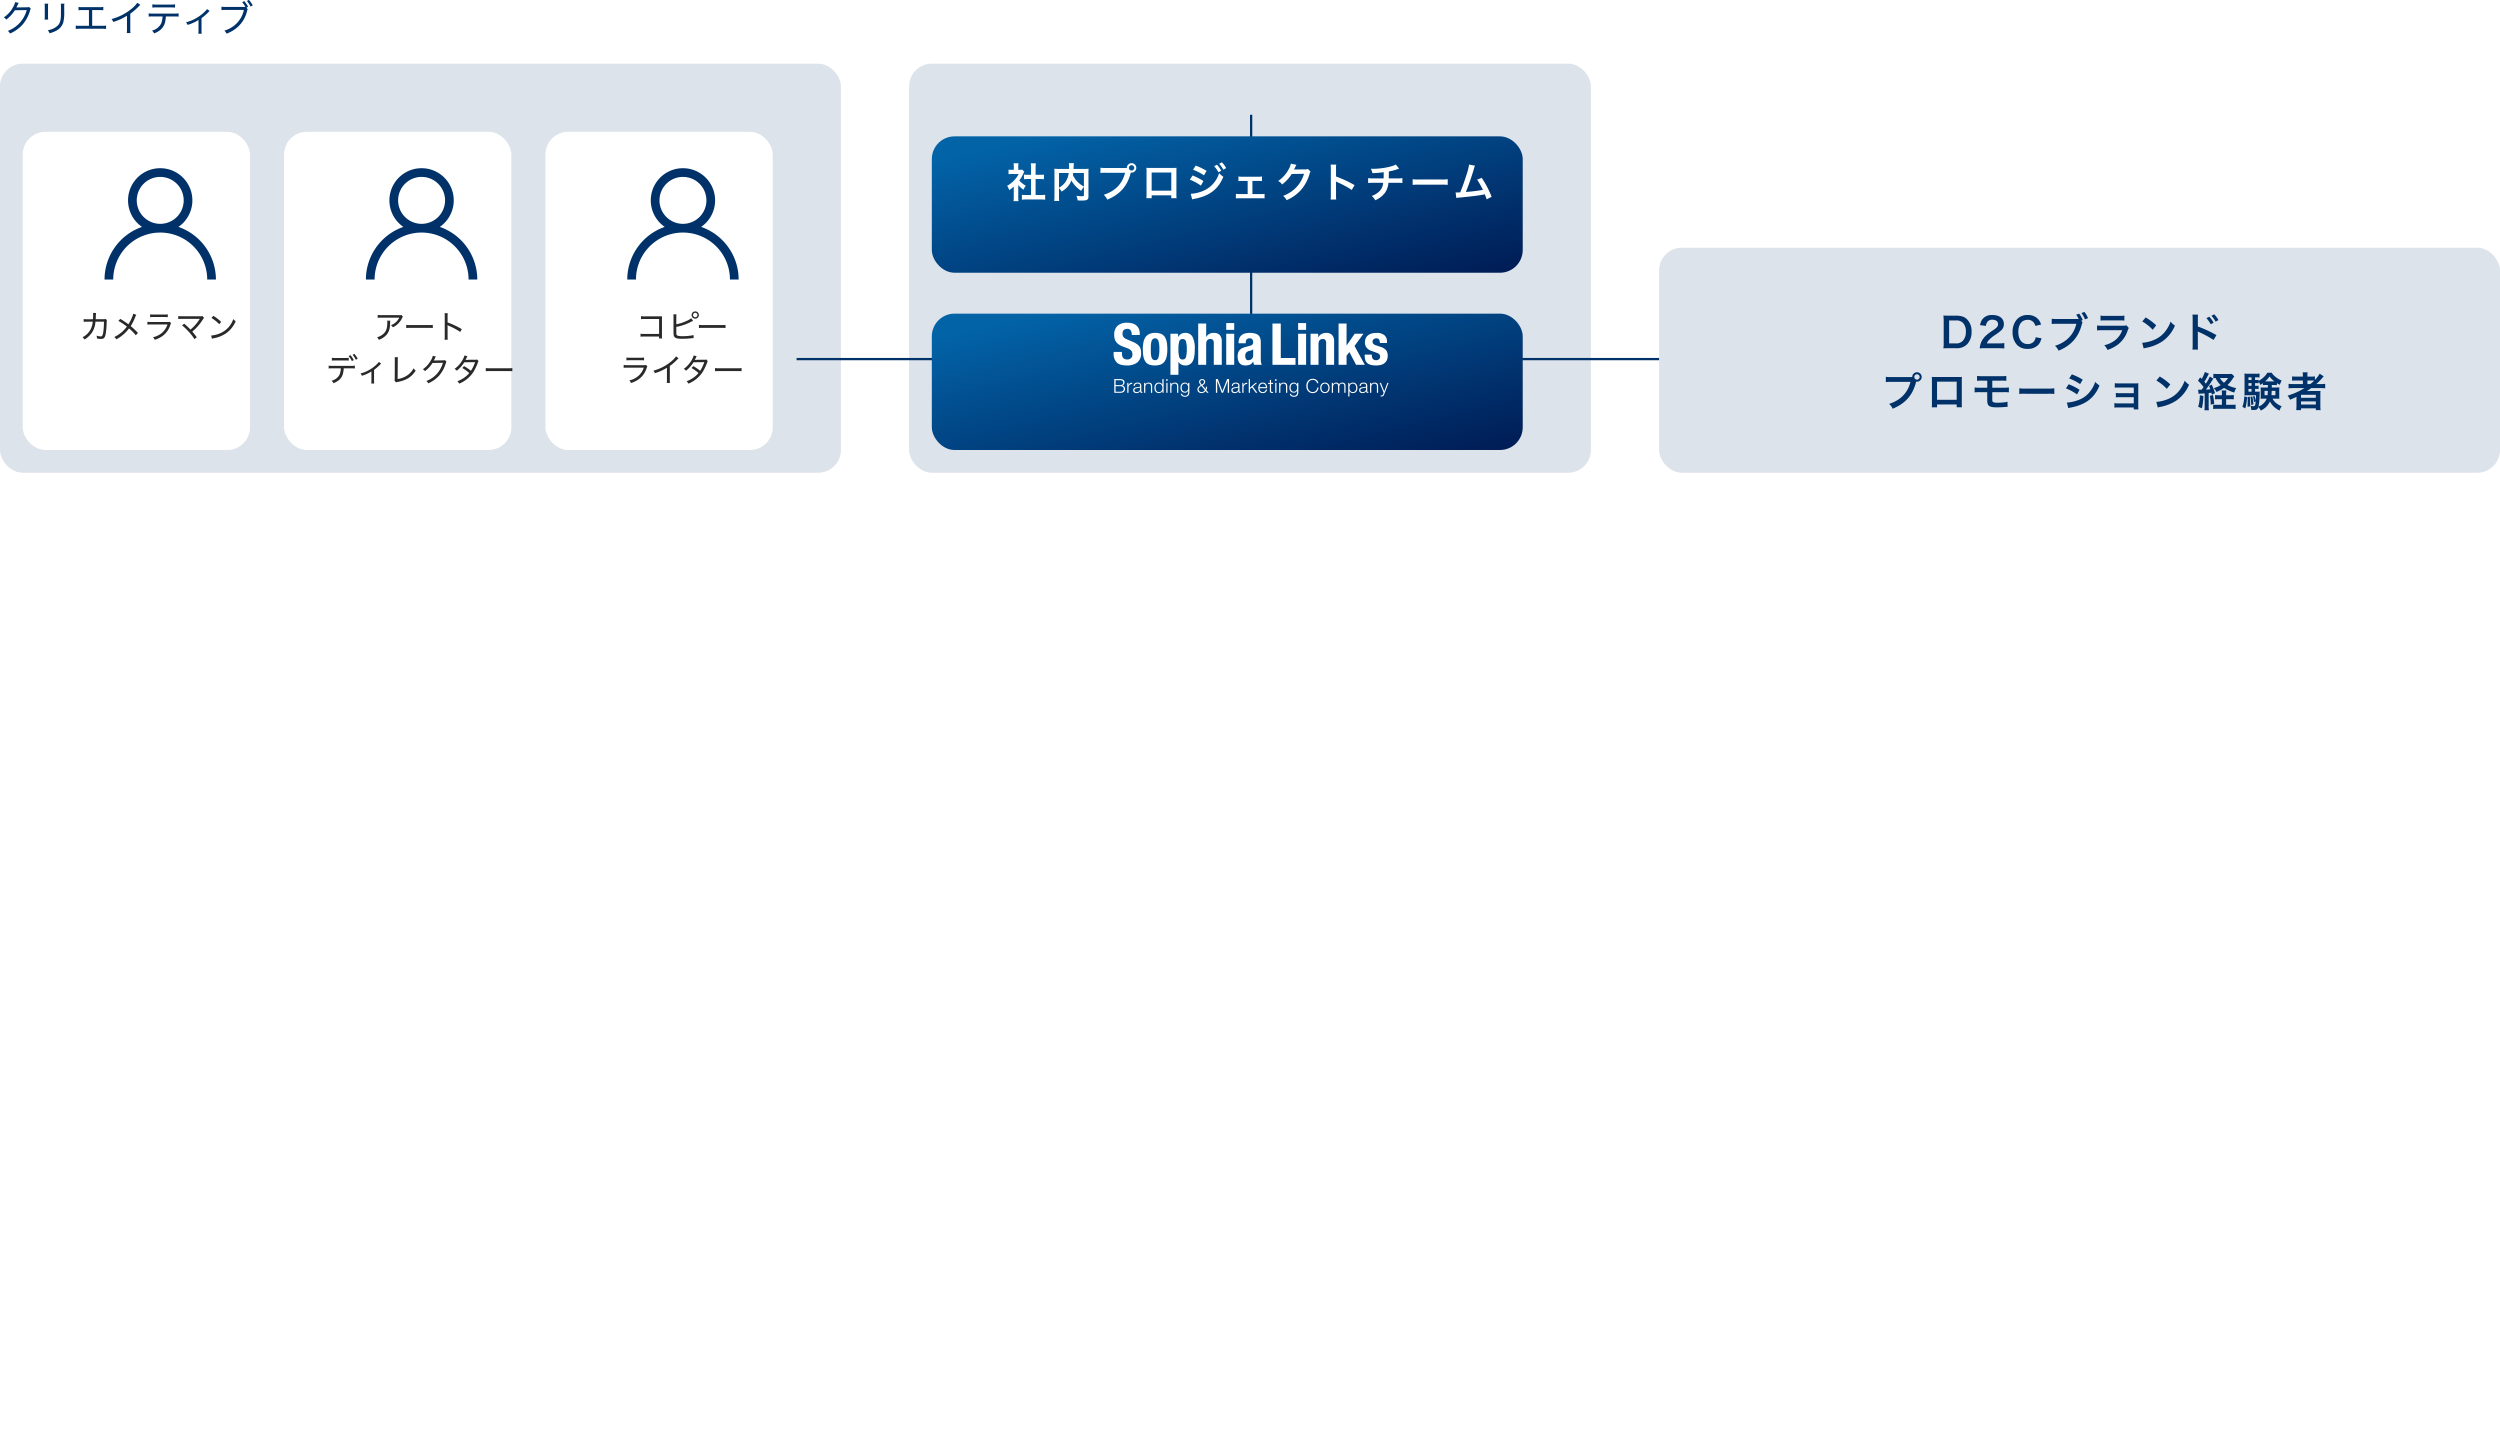 <?xml version="1.0" encoding="UTF-8"?> <svg xmlns="http://www.w3.org/2000/svg" xmlns:xlink="http://www.w3.org/1999/xlink" width="1100" height="639" viewBox="0 0 1100 639"><defs><clipPath id="clip-path"><rect id="長方形_8288" data-name="長方形 8288" width="1100" height="639" transform="translate(-16836 -6152)" fill="#fff"></rect></clipPath><filter id="長方形_8264" x="210" y="28" width="160" height="200" filterUnits="userSpaceOnUse"><feOffset dx="-10" dy="10"></feOffset><feGaussianBlur stdDeviation="10" result="blur"></feGaussianBlur><feFlood flood-opacity="0.11"></feFlood><feComposite operator="in" in2="blur"></feComposite><feComposite in="SourceGraphic"></feComposite></filter><linearGradient id="linear-gradient" x1="0.949" y1="1" x2="0.043" y2="0.141" gradientUnits="objectBoundingBox"><stop offset="0" stop-color="#001d56"></stop><stop offset="1" stop-color="#0263a7"></stop></linearGradient><filter id="長方形_8266" x="380" y="30" width="320" height="120" filterUnits="userSpaceOnUse"><feOffset dx="-10" dy="10"></feOffset><feGaussianBlur stdDeviation="10" result="blur-2"></feGaussianBlur><feFlood flood-opacity="0.11"></feFlood><feComposite operator="in" in2="blur-2"></feComposite><feComposite in="SourceGraphic"></feComposite></filter><filter id="長方形_8267" x="380" y="108" width="320" height="120" filterUnits="userSpaceOnUse"><feOffset dx="-10" dy="10"></feOffset><feGaussianBlur stdDeviation="10" result="blur-3"></feGaussianBlur><feFlood flood-opacity="0.11"></feFlood><feComposite operator="in" in2="blur-3"></feComposite><feComposite in="SourceGraphic"></feComposite></filter><filter id="長方形_8260" x="95" y="28" width="160" height="200" filterUnits="userSpaceOnUse"><feOffset dx="-10" dy="10"></feOffset><feGaussianBlur stdDeviation="10" result="blur-4"></feGaussianBlur><feFlood flood-opacity="0.11"></feFlood><feComposite operator="in" in2="blur-4"></feComposite><feComposite in="SourceGraphic"></feComposite></filter><filter id="長方形_8259" x="-20" y="28" width="160" height="200" filterUnits="userSpaceOnUse"><feOffset dx="-10" dy="10"></feOffset><feGaussianBlur stdDeviation="10" result="blur-5"></feGaussianBlur><feFlood flood-opacity="0.11"></feFlood><feComposite operator="in" in2="blur-5"></feComposite><feComposite in="SourceGraphic"></feComposite></filter></defs><g id="マスクグループ_22" data-name="マスクグループ 22" transform="translate(16836 6152)" clip-path="url(#clip-path)"><path id="パス_5270" data-name="パス 5270" d="M6.672-13.072a6.773,6.773,0,0,1-.96,2.272A12.186,12.186,0,0,1,1.664-6.336a2.937,2.937,0,0,1,1.088.976A16.051,16.051,0,0,0,6.544-9.488l5.232-.08A14.116,14.116,0,0,1,9.04-4.352,13.415,13.415,0,0,1,3.44-.416,3.223,3.223,0,0,1,4.4.752,15.742,15.742,0,0,0,10-3.264a16.624,16.624,0,0,0,3.216-6.064,2.358,2.358,0,0,1,.352-.832l-.784-.768a2.262,2.262,0,0,1-.928.128c-.48.016-1.84.032-4.08.064H7.584a1.531,1.531,0,0,0-.4.048,14.456,14.456,0,0,0,.7-1.392A2.131,2.131,0,0,1,8.24-12.7Zm12.944.672a9.23,9.23,0,0,1,.08,1.52v3.9a11.119,11.119,0,0,1-.08,1.616H21.2a13.215,13.215,0,0,1-.064-1.616V-10.9a12.139,12.139,0,0,1,.064-1.5Zm7.136.016a10.766,10.766,0,0,1,.064,1.584v1.712c0,1.808-.016,2.16-.064,2.848-.192,2.176-.768,3.216-2.32,4.256a8.55,8.55,0,0,1-3.424,1.3,3.588,3.588,0,0,1,.8,1.328A13.921,13.921,0,0,0,24.784-.512,6.11,6.11,0,0,0,27.84-4.128a17.984,17.984,0,0,0,.416-4.88v-1.808a9.064,9.064,0,0,1,.08-1.568ZM40.56-9.568h2.976a15.386,15.386,0,0,1,1.92.08V-10.96a10.219,10.219,0,0,1-1.936.112H36.464a10.129,10.129,0,0,1-1.92-.112v1.472a15.1,15.1,0,0,1,1.9-.08h2.688V-2.64H35.264a10.219,10.219,0,0,1-1.936-.112v1.488a15.1,15.1,0,0,1,1.9-.08h9.536a15.1,15.1,0,0,1,1.9.08V-2.752a10.219,10.219,0,0,1-1.936.112H40.56Zm19.872-3.216A13.169,13.169,0,0,1,57.408-9.76a22.914,22.914,0,0,1-8.336,4.144,3.972,3.972,0,0,1,.752,1.28,24.97,24.97,0,0,0,6.048-2.736v5.76a10.6,10.6,0,0,1-.1,1.872h1.632a13.213,13.213,0,0,1-.08-1.888v-6.64a26.78,26.78,0,0,0,3.84-3.344,5.877,5.877,0,0,1,.576-.544ZM76.624-6.768c.848,0,1.456.032,1.968.08v-1.44a12.721,12.721,0,0,1-1.984.112H67.392a13.273,13.273,0,0,1-1.984-.112v1.44a15.643,15.643,0,0,1,1.952-.08h4.16a8.68,8.68,0,0,1-.656,3.2A6.1,6.1,0,0,1,66.88-.544,3.643,3.643,0,0,1,67.792.7,9.617,9.617,0,0,0,70.608-.88a6.4,6.4,0,0,0,2.16-4.048,12.669,12.669,0,0,0,.208-1.84Zm-9.6-3.888a14.874,14.874,0,0,1,1.952-.08h6.08a19.691,19.691,0,0,1,1.968.08V-12.1a10.2,10.2,0,0,1-1.984.112H68.992a10.105,10.105,0,0,1-1.968-.112ZM91.072-10a4.918,4.918,0,0,1-.912,1.072,18.369,18.369,0,0,1-4.544,3.3,16.1,16.1,0,0,1-3.76,1.424,4.217,4.217,0,0,1,.688,1.168,19.748,19.748,0,0,0,4.8-2.16V-.672a8.995,8.995,0,0,1-.08,1.52h1.488a9.33,9.33,0,0,1-.08-1.536V-6a25.146,25.146,0,0,0,3.056-2.672,3.659,3.659,0,0,1,.512-.512Zm8.352-.944a12.994,12.994,0,0,1-1.984-.112v1.52a12.76,12.76,0,0,1,1.952-.1h7.9A11.676,11.676,0,0,1,102.3-2.208,12.084,12.084,0,0,1,98.72-.528,3.923,3.923,0,0,1,99.68.816a15.254,15.254,0,0,0,5.056-3.072,13.747,13.747,0,0,0,3.936-6.736,3.7,3.7,0,0,1,.32-.944l-.528-.7.7-.384a12.522,12.522,0,0,0-1.68-2.48l-.928.48a10.161,10.161,0,0,1,1.424,2.08Zm9.2-2.624a11.726,11.726,0,0,1,1.648,2.48l.928-.528a11.939,11.939,0,0,0-1.68-2.432Z" transform="translate(-16836 -6138)" fill="#003269"></path><rect id="長方形_8258" data-name="長方形 8258" width="370" height="180" rx="10" transform="translate(-16836 -6124)" fill="#dde3ea"></rect><g transform="matrix(1, 0, 0, 1, -16836, -6152)" filter="url(#長方形_8264)"><rect id="長方形_8264-2" data-name="長方形 8264" width="100" height="140" rx="10" transform="translate(250 48)" fill="#fff"></rect></g><path id="パス_5267" data-name="パス 5267" d="M-10.01-.91v.84h1.344a8.973,8.973,0,0,1-.07-1.386V-8.722c0-.532,0-.77.028-1.106-.35.014-.56.028-.728.028h-6.79a8.751,8.751,0,0,1-1.736-.1v1.33a13.127,13.127,0,0,1,1.722-.07H-10v6.566H-16.52a8.041,8.041,0,0,1-1.652-.1V-.854A14.18,14.18,0,0,1-16.534-.91ZM5.908-11.984a1.6,1.6,0,0,0-1.6,1.6,1.6,1.6,0,0,0,1.6,1.6,1.6,1.6,0,0,0,1.6-1.6A1.6,1.6,0,0,0,5.908-11.984Zm0,.616a.992.992,0,0,1,.98.98.992.992,0,0,1-.98.98.992.992,0,0,1-.98-.98A.992.992,0,0,1,5.908-11.368ZM-2.422-9.31A9.265,9.265,0,0,1-2.338-10.7H-3.724a8.881,8.881,0,0,1,.07,1.372v6.3a9.4,9.4,0,0,0,.042,1.148,1.852,1.852,0,0,0,.6,1.358C-2.492-.1-1.568.07.168.07A42,42,0,0,0,4.606-.2a3.5,3.5,0,0,1,.616-.056l-.084-1.33a8.153,8.153,0,0,1-1.414.28,27.314,27.314,0,0,1-3.248.238c-1.5,0-2.352-.14-2.632-.434-.21-.224-.266-.518-.266-1.47V-5.18a20.157,20.157,0,0,0,2.7-.658A23.977,23.977,0,0,0,4.34-7.546a4.153,4.153,0,0,1,.616-.308l-.84-1.134A8.163,8.163,0,0,1,1.96-7.728,18.917,18.917,0,0,1-2.422-6.314ZM7.532-4.662a15.3,15.3,0,0,1,1.946-.07h7.84a16.356,16.356,0,0,1,1.9.07V-6.048a11.456,11.456,0,0,1-1.89.084H9.464a15.272,15.272,0,0,1-1.932-.084ZM-24.388,9.564a12.539,12.539,0,0,1,1.6-.07h4.578a12.013,12.013,0,0,1,1.6.07V8.3a8.309,8.309,0,0,1-1.61.1h-4.55a7.817,7.817,0,0,1-1.61-.1Zm-1.2,3.276a13.6,13.6,0,0,1,1.764-.07h7.07a8.044,8.044,0,0,1-2.282,3.57,9.1,9.1,0,0,1-4.06,2.044,3.551,3.551,0,0,1,.742,1.148,12.618,12.618,0,0,0,3.43-1.694,9.477,9.477,0,0,0,3.374-4.69,3.42,3.42,0,0,1,.392-.882l-.6-.7a3.058,3.058,0,0,1-1.106.112h-6.944a10.238,10.238,0,0,1-1.778-.1Zm23.03-5.026A11.523,11.523,0,0,1-5.208,10.46,20.05,20.05,0,0,1-12.5,14.086a3.476,3.476,0,0,1,.658,1.12,21.849,21.849,0,0,0,5.292-2.394v5.04a9.278,9.278,0,0,1-.084,1.638h1.428a11.561,11.561,0,0,1-.07-1.652v-5.81A23.432,23.432,0,0,0-1.918,9.1a5.143,5.143,0,0,1,.5-.476Zm7.8-.406A8.585,8.585,0,0,1,4.41,9.326a12.245,12.245,0,0,1-3.556,3.99,3.069,3.069,0,0,1,.98.8A14.457,14.457,0,0,0,5.152,10.4l4.732-.056a16.307,16.307,0,0,1-1.82,3.822A19.485,19.485,0,0,0,5.04,12.084l-.77.854a16.525,16.525,0,0,1,3.066,2.2,10.18,10.18,0,0,1-2.38,2.142A14.011,14.011,0,0,1,2.1,18.762,3.256,3.256,0,0,1,2.926,19.8,13.726,13.726,0,0,0,9.17,14.66,22.585,22.585,0,0,0,11.032,10.8a3.142,3.142,0,0,1,.406-.924l-.714-.714A2.42,2.42,0,0,1,9.8,9.3a41.239,41.239,0,0,0-4.13.084c.112-.2.252-.434.406-.742a7.16,7.16,0,0,1,.462-.9Zm9.366,6.93a15.3,15.3,0,0,1,1.946-.07h7.84a16.356,16.356,0,0,1,1.9.07V12.952a11.456,11.456,0,0,1-1.89.084H16.534a15.272,15.272,0,0,1-1.932-.084Z" transform="translate(-16536 -6003)" fill="#292929"></path><path id="user" d="M24.265,0h.481c.5.041,1.036.056,1.49.113a14.161,14.161,0,0,1,6.315,25.693.021.021,0,0,0-.009.021.024.024,0,0,0,.015.018A24.568,24.568,0,0,1,49,48.527V49H45.171A20.672,20.672,0,0,0,3.826,49H0v-.487A24.569,24.569,0,0,1,16.444,25.846a.021.021,0,0,0,0-.037A14.158,14.158,0,0,1,22.793.11C23.24.054,23.773.041,24.265,0ZM34.826,14.164A10.326,10.326,0,1,0,24.5,24.49,10.326,10.326,0,0,0,34.826,14.164Z" transform="translate(-16560 -6078)" fill="#003269"></path><rect id="長方形_8265" data-name="長方形 8265" width="300" height="180" rx="10" transform="translate(-16436 -6124)" fill="#dde3ea"></rect><line id="線_329" data-name="線 329" y2="138" transform="translate(-16285.5 -6101.5)" fill="none" stroke="#003269" stroke-width="1"></line><line id="線_328" data-name="線 328" x1="482" transform="translate(-16485.5 -5994)" fill="none" stroke="#003269" stroke-width="1"></line><g transform="matrix(1, 0, 0, 1, -16836, -6152)" filter="url(#長方形_8266)"><rect id="長方形_8266-2" data-name="長方形 8266" width="260" height="60" rx="10" transform="translate(420 50)" fill="url(#linear-gradient)"></rect></g><g transform="matrix(1, 0, 0, 1, -16836, -6152)" filter="url(#長方形_8267)"><rect id="長方形_8267-2" data-name="長方形 8267" width="260" height="60" rx="10" transform="translate(420 128)" fill="url(#linear-gradient)"></rect></g><path id="パス_5266" data-name="パス 5266" d="M-101.97-5.562a9.88,9.88,0,0,0,2.322,2.034,7.677,7.677,0,0,1,.99-1.764,10.613,10.613,0,0,1-2.862-2.286,14.789,14.789,0,0,0,1.8-3.078,5,5,0,0,1,.4-.756l-.864-.936a6.557,6.557,0,0,1-1.044.054h-.738V-13.77a7.672,7.672,0,0,1,.108-1.4h-2.178a8.265,8.265,0,0,1,.108,1.368v1.512h-.9a10.99,10.99,0,0,1-1.422-.072v2a12.325,12.325,0,0,1,1.512-.072h2.934a10.694,10.694,0,0,1-1.962,2.772,12.415,12.415,0,0,1-3.1,2.43,6.974,6.974,0,0,1,.918,1.872,12.13,12.13,0,0,0,2-1.53V-.378a10.768,10.768,0,0,1-.108,1.872h2.178a12.782,12.782,0,0,1-.09-1.836Zm7.632-2.664h1.908c.63,0,1.188.036,1.764.09V-10.17a11.707,11.707,0,0,1-1.764.09h-1.908v-3.168a10.553,10.553,0,0,1,.126-1.872h-2.25a12.74,12.74,0,0,1,.126,1.872v3.168h-1.35a12.151,12.151,0,0,1-1.764-.09v2.034c.576-.054,1.152-.09,1.764-.09h1.35v7.038H-98.3a16.322,16.322,0,0,1-2.07-.108V.882A14.516,14.516,0,0,1-98.334.756h6.156a14.78,14.78,0,0,1,2.052.126V-1.3a15.439,15.439,0,0,1-2.052.108h-2.16ZM-73.08-1.242c0,.522-.09.576-.972.576a16.833,16.833,0,0,1-2.34-.2,6.705,6.705,0,0,1,.558,2.052c.72.036,1.26.054,1.746.054,1.692,0,2.34-.144,2.736-.648.216-.27.27-.54.27-1.3V-11.016a15.447,15.447,0,0,1,.072-1.746,15.611,15.611,0,0,1-2.052.09h-4.59c.018-.288.018-.288.036-.666.036-.738.036-.738.054-.99a4.25,4.25,0,0,1,.108-.9H-79.7a9.332,9.332,0,0,1,.108,1.584c0,.306,0,.558-.018.972h-4.41a17.1,17.1,0,0,1-2.088-.09,15.86,15.86,0,0,1,.072,1.746V-.756a15.106,15.106,0,0,1-.126,2.178h2.214a14.845,14.845,0,0,1-.09-2.142V-4.212A6.742,6.742,0,0,1-82.89-2.7a10.322,10.322,0,0,0,3.42-3.186,8.009,8.009,0,0,0,.864-1.71,13.385,13.385,0,0,0,4.338,4.572A6.867,6.867,0,0,1-73.08-4.716Zm0-9.63v5.958A12.153,12.153,0,0,1-75.906-7.02a10.57,10.57,0,0,1-2.034-2.988c.054-.324.072-.414.126-.864Zm-10.962,0h4.266a9.177,9.177,0,0,1-1.278,3.744,8.181,8.181,0,0,1-2.988,2.7ZM-63.5-13.086a12.333,12.333,0,0,1-2.3-.126v2.34a12.968,12.968,0,0,1,2.268-.108h8.568c-1.152,4.788-4.41,8.136-9.4,9.684A6.624,6.624,0,0,1-62.784.846C-57.1-1.53-53.91-5.2-52.452-11.088a2.46,2.46,0,0,0,.342.036,2.09,2.09,0,0,0,2.088-2.088,2.086,2.086,0,0,0-2.088-2.07,2.074,2.074,0,0,0-2.07,2.088c-.306.018-.522.036-1.062.036ZM-52.11-14.31a1.172,1.172,0,0,1,1.188,1.17,1.187,1.187,0,0,1-1.188,1.188,1.183,1.183,0,0,1-1.17-1.188A1.168,1.168,0,0,1-52.11-14.31ZM-34.632-1.044V.2h2.322a12.338,12.338,0,0,1-.072-1.566v-10.3c0-.666.018-1.026.054-1.494-.414.036-.738.054-1.512.054H-44.064c-.72,0-1.1-.018-1.53-.054a11.954,11.954,0,0,1,.072,1.512V-1.332A12.028,12.028,0,0,1-45.594.216h2.322v-1.26Zm0-2.052h-8.64V-11.07h8.64Zm9.576-9.216A21.792,21.792,0,0,1-20.25-9.846l1.152-1.98a29.642,29.642,0,0,0-4.788-2.322Zm-1.422,4.374A20.893,20.893,0,0,1-21.6-5.31l1.116-2.034a28.41,28.41,0,0,0-4.788-2.448Zm10.692-5.94A12.149,12.149,0,0,1-13.9-11.2l1.26-.666a11.665,11.665,0,0,0-1.89-2.646ZM-25.452.738a10.628,10.628,0,0,1,1.26-.306C-17.748-.828-13.95-3.78-11.718-9.234a8.752,8.752,0,0,1-1.872-1.6A12.38,12.38,0,0,1-20.88-2.9a15.991,15.991,0,0,1-5.2,1.17Zm14.958-13.77a10.409,10.409,0,0,0-1.872-2.538l-1.206.63a13.262,13.262,0,0,1,1.836,2.61ZM1.062-7.4H3.636a12.169,12.169,0,0,1,1.638.072V-9.36a8.364,8.364,0,0,1-1.656.126H-3.456A8.286,8.286,0,0,1-5.094-9.36v2.07A9.85,9.85,0,0,1-3.438-7.4h2.412v5.8H-4.554A8.129,8.129,0,0,1-6.21-1.71V.306A13.7,13.7,0,0,1-4.536.234h9.27A14.084,14.084,0,0,1,6.408.306V-1.71A8.221,8.221,0,0,1,4.734-1.6H1.062Zm24.426-5.256a3.189,3.189,0,0,1-1.314.18l-3.942.054c-.342,0-.63.018-.864.036a4.245,4.245,0,0,0,.288-.576l.234-.468a3.633,3.633,0,0,1,.234-.5,3.681,3.681,0,0,1,.306-.558l-2.466-.486a6.718,6.718,0,0,1-.918,2.376,13.846,13.846,0,0,1-4.662,5.22A4.782,4.782,0,0,1,14.13-5.832a17.618,17.618,0,0,0,4.212-4.608l5.418-.09a14.254,14.254,0,0,1-5.256,7.6A16.21,16.21,0,0,1,14.562-.81a5.546,5.546,0,0,1,1.53,1.89A18.184,18.184,0,0,0,22.5-3.492a18.67,18.67,0,0,0,3.69-6.948,3.386,3.386,0,0,1,.45-1.08ZM37.926.81a19.788,19.788,0,0,1-.072-2V-5.94a9.306,9.306,0,0,0-.072-1.224,5.816,5.816,0,0,0,.612.306A42.587,42.587,0,0,1,44.766-3.42l1.26-2.124a52.883,52.883,0,0,0-8.172-3.8V-12.69a12.067,12.067,0,0,1,.072-1.89H35.46a11.57,11.57,0,0,1,.108,1.836V-1.206A12.126,12.126,0,0,1,35.46.81ZM64.17-14.616a9.466,9.466,0,0,1-2.178.846,31.072,31.072,0,0,1-7.7,1.044c-.27,0-.558,0-1.116-.036a7.554,7.554,0,0,1,.666,1.944,40.279,40.279,0,0,0,4.986-.414c0,1.26,0,1.962-.036,2.718H54.18a11.158,11.158,0,0,1-2.2-.126v2.16a16.447,16.447,0,0,1,2.16-.09H58.59a10.355,10.355,0,0,1-.2,1.206,5.744,5.744,0,0,1-2.07,3.06,8.3,8.3,0,0,1-2.79,1.512A5.831,5.831,0,0,1,55.1,1.116a11.223,11.223,0,0,0,1.674-.9,9.308,9.308,0,0,0,2.934-2.862A9.436,9.436,0,0,0,60.912-6.57H64.89a16.447,16.447,0,0,1,2.16.09V-8.64a11.158,11.158,0,0,1-2.2.126H61.038c.036-.612.036-.612.054-3.042a22.262,22.262,0,0,0,3.006-.738c1.3-.432,1.3-.432,1.512-.486Zm7.4,8.964a19.76,19.76,0,0,1,2.934-.09H84.06a19.76,19.76,0,0,1,2.934.09v-2.5a17.677,17.677,0,0,1-2.916.126H74.484a17.677,17.677,0,0,1-2.916-.126ZM96.408-14.6a28.468,28.468,0,0,1-1.314,4.986c-.936,2.952-1.656,4.986-2.61,7.254-.756.036-1.188.054-1.548.054h-.468l.324,2.43A9.846,9.846,0,0,1,92.43-.09c5.382-.522,8.37-.9,10.188-1.278.414-.09.414-.09.648-.144A18.433,18.433,0,0,1,104.13.72l2.178-1.134a42.1,42.1,0,0,0-4.356-8.334l-2.034.792a22.347,22.347,0,0,1,1.71,2.862c.432.81.648,1.206.846,1.638a71.138,71.138,0,0,1-7.488.918A106.908,106.908,0,0,0,98.55-12.8a5.509,5.509,0,0,1,.468-1.3Z" transform="translate(-16286 -6065)" fill="#fff"></path><g id="グループ_1108" data-name="グループ 1108" transform="translate(-16902.727 -5908.977)"><path id="パス_2" data-name="パス 2" d="M4.388-11.181H.726v.737A5.261,5.261,0,0,0,2.061-6.578Q3.4-5.231,6.5-5.231A7.337,7.337,0,0,0,11.14-6.54a5,5,0,0,0,1.666-4.183,7.047,7.047,0,0,0-.153-1.526,3.558,3.558,0,0,0-.547-1.259,4.65,4.65,0,0,0-1.055-1.068,8.653,8.653,0,0,0-1.7-.954L6.524-16.751A3.192,3.192,0,0,1,5-17.806a2.623,2.623,0,0,1-.356-1.411,3.458,3.458,0,0,1,.089-.788,1.621,1.621,0,0,1,.331-.674,1.713,1.713,0,0,1,.648-.47,2.544,2.544,0,0,1,1.017-.178,1.685,1.685,0,0,1,1.526.7,3.643,3.643,0,0,1,.458,2h3.509v-.509a5.373,5.373,0,0,0-.42-2.225,4.045,4.045,0,0,0-1.17-1.526,4.716,4.716,0,0,0-1.78-.865A8.954,8.954,0,0,0,6.6-24.024,6.015,6.015,0,0,0,2.481-22.7a5.078,5.078,0,0,0-1.5,4.018,6.32,6.32,0,0,0,.28,1.971,4.053,4.053,0,0,0,.877,1.5,5.692,5.692,0,0,0,1.488,1.132,13.179,13.179,0,0,0,2.111.89,14.4,14.4,0,0,1,1.539.6,3.879,3.879,0,0,1,1,.648,2.084,2.084,0,0,1,.547.8,3.032,3.032,0,0,1,.165,1.055A2.049,2.049,0,0,1,8.317-8.4,2.34,2.34,0,0,1,6.8-7.85a2.99,2.99,0,0,1-1.183-.2,1.88,1.88,0,0,1-.75-.559A2.022,2.022,0,0,1,4.49-9.49a6.06,6.06,0,0,1-.1-1.157Zm12.69-1.17q0-1.043.051-1.933a6.692,6.692,0,0,1,.242-1.526,2.179,2.179,0,0,1,.572-.992,1.431,1.431,0,0,1,1.017-.356,1.487,1.487,0,0,1,1.475,1.119,11.857,11.857,0,0,1,.407,3.687,11.857,11.857,0,0,1-.407,3.687A1.487,1.487,0,0,1,18.96-7.545,1.431,1.431,0,0,1,17.943-7.9a2.179,2.179,0,0,1-.572-.992,6.692,6.692,0,0,1-.242-1.526Q17.078-11.309,17.078-12.351Zm-3.509,0a17.244,17.244,0,0,0,.254,3.141,5.958,5.958,0,0,0,.865,2.263,3.542,3.542,0,0,0,1.653,1.322,6.767,6.767,0,0,0,2.619.394,6.546,6.546,0,0,0,2.53-.432A3.79,3.79,0,0,0,23.156-7a5.977,5.977,0,0,0,.916-2.251,15.379,15.379,0,0,0,.28-3.1A17.2,17.2,0,0,0,24.1-15.5a6.07,6.07,0,0,0-.865-2.263,3.672,3.672,0,0,0-1.653-1.361,6.432,6.432,0,0,0-2.619-.42,6.075,6.075,0,0,0-2.53.47A4.061,4.061,0,0,0,14.764-17.7a5.977,5.977,0,0,0-.916,2.251A15.379,15.379,0,0,0,13.569-12.351Zm12.156-6.841V-1.111h3.509V-6.782h.051A3.591,3.591,0,0,0,30.544-5.6a3.585,3.585,0,0,0,1.691.369,3.464,3.464,0,0,0,3.179-1.653q1.017-1.653,1.017-5.468a11.165,11.165,0,0,0-1.017-5.506,3.444,3.444,0,0,0-3.179-1.691,3.529,3.529,0,0,0-1.793.42,3.847,3.847,0,0,0-1.31,1.386h-.051v-1.45Zm3.509,6.841a12.39,12.39,0,0,1,.343-3.37,1.449,1.449,0,0,1,1.513-1.132,1.434,1.434,0,0,1,1.488,1.132,12.39,12.39,0,0,1,.343,3.37,12.39,12.39,0,0,1-.343,3.37A1.434,1.434,0,0,1,31.09-7.85a1.449,1.449,0,0,1-1.513-1.132A12.39,12.39,0,0,1,29.234-12.351Zm8.7-11.317V-5.51h3.509v-9.079q0-2.263,1.856-2.263a1.422,1.422,0,0,1,1.144.42,2.344,2.344,0,0,1,.356,1.488V-5.51h3.509V-15.657a4.124,4.124,0,0,0-.9-2.975,3.464,3.464,0,0,0-2.581-.916,3.551,3.551,0,0,0-3.331,1.755h-.051v-5.875Zm12.334-.2v3h3.509v-3Zm0,4.679V-5.51h3.509V-19.192Zm11.851,6.841v2.7a2.138,2.138,0,0,1-.2.966,1.945,1.945,0,0,1-.521.661,2.057,2.057,0,0,1-.7.369,2.562,2.562,0,0,1-.737.114A1.067,1.067,0,0,1,58.937-8.1a2.778,2.778,0,0,1-.305-1.348,2.154,2.154,0,0,1,.458-1.45,2.7,2.7,0,0,1,1.526-.763,4.937,4.937,0,0,0,.737-.242A3.149,3.149,0,0,0,62.116-12.351ZM55.707-15h3.153v-.381a1.948,1.948,0,0,1,.407-1.3,1.506,1.506,0,0,1,1.221-.483,1.554,1.554,0,0,1,1.259.445,1.878,1.878,0,0,1,.369,1.233,1.562,1.562,0,0,1-.305,1.043,2.12,2.12,0,0,1-1.094.559l-1.984.534a8.432,8.432,0,0,0-1.564.585,3.4,3.4,0,0,0-1.068.827,3.212,3.212,0,0,0-.623,1.2,6.008,6.008,0,0,0-.2,1.666,5.6,5.6,0,0,0,.178,1.386,3.939,3.939,0,0,0,.559,1.259,2.628,2.628,0,0,0,1.017.877,3.442,3.442,0,0,0,1.551.318,5.7,5.7,0,0,0,2.073-.318,2.982,2.982,0,0,0,1.411-1.386h.051q.076.356.165.725a2.908,2.908,0,0,0,.267.7h3.357a5.236,5.236,0,0,1-.343-1.144,9.686,9.686,0,0,1-.089-1.5v-7.2a7.075,7.075,0,0,0-.191-1.691,2.9,2.9,0,0,0-.725-1.335,3.475,3.475,0,0,0-1.5-.865,8.671,8.671,0,0,0-2.543-.305,7.793,7.793,0,0,0-1.869.216,4.088,4.088,0,0,0-1.526.712,3.486,3.486,0,0,0-1.03,1.3,4.632,4.632,0,0,0-.381,2ZM70.61-5.51H80.757v-3H74.272V-23.668H70.61ZM81.9-23.871v3h3.509v-3Zm0,4.679V-5.51h3.509V-19.192Zm5.468,0V-5.51h3.509v-9.079q0-2.263,1.856-2.263a1.422,1.422,0,0,1,1.144.42,2.344,2.344,0,0,1,.356,1.488V-5.51h3.509V-15.657a4.124,4.124,0,0,0-.9-2.975,3.464,3.464,0,0,0-2.581-.916,4.288,4.288,0,0,0-2.034.47,3.561,3.561,0,0,0-1.45,1.488h-.051v-1.6Zm15.843-4.476H99.7V-5.51h3.509V-9.5l1.246-1.628,2.925,5.62h3.865l-4.527-8.29,3.942-5.391H106.8l-3.535,5.112h-.051ZM114.351-9.986H111.2V-9.5a6.522,6.522,0,0,0,.229,1.793,3.031,3.031,0,0,0,.8,1.361,3.579,3.579,0,0,0,1.551.839,9.093,9.093,0,0,0,2.454.28,8.55,8.55,0,0,0,2.047-.229,4.136,4.136,0,0,0,1.6-.763,3.715,3.715,0,0,0,1.055-1.335,4.367,4.367,0,0,0,.381-1.895,3.961,3.961,0,0,0-.687-2.454,4.778,4.778,0,0,0-2.34-1.462l-2.111-.712a2.446,2.446,0,0,1-1.208-.687,1.449,1.449,0,0,1-.318-.916,1.29,1.29,0,0,1,.5-1.106,1.886,1.886,0,0,1,1.157-.369,1.366,1.366,0,0,1,1.208.5,2.8,2.8,0,0,1,.343,1.564h3.153v-.559a3.644,3.644,0,0,0-1.144-2.874,5.208,5.208,0,0,0-3.535-1.017,7.062,7.062,0,0,0-2.3.331,4.426,4.426,0,0,0-1.564.89,3.341,3.341,0,0,0-.89,1.31,4.512,4.512,0,0,0-.28,1.589,3.7,3.7,0,0,0,.737,2.378,4.687,4.687,0,0,0,2.187,1.437l2.467.89a2.96,2.96,0,0,1,.89.547,1.282,1.282,0,0,1,.381,1,1.506,1.506,0,0,1-.483,1.221,1.948,1.948,0,0,1-1.3.407,1.7,1.7,0,0,1-1.361-.547,2.126,2.126,0,0,1-.47-1.437Z" transform="translate(556 -77)" fill="#fff"></path><path id="パス_1" data-name="パス 1" d="M-77.331-5.239V-7.4h1.984q1.365,0,1.365,1.136a.952.952,0,0,1-.085.4.908.908,0,0,1-.254.326,1.252,1.252,0,0,1-.424.22,2,2,0,0,1-.6.081Zm-.576-2.653v6.053h2.56a3.478,3.478,0,0,0,.843-.089,2.322,2.322,0,0,0,.593-.229,1.3,1.3,0,0,0,.386-.326,1.578,1.578,0,0,0,.22-.377,1.6,1.6,0,0,0,.1-.373,2.387,2.387,0,0,0,.025-.326,1.471,1.471,0,0,0-.348-1,1.427,1.427,0,0,0-.932-.479v-.017a1.227,1.227,0,0,0,.428-.178,1.376,1.376,0,0,0,.331-.309,1.406,1.406,0,0,0,.216-.407,1.427,1.427,0,0,0,.076-.462,1.418,1.418,0,0,0-.161-.708A1.306,1.306,0,0,0-74-7.574a1.776,1.776,0,0,0-.619-.246,3.646,3.646,0,0,0-.733-.072Zm.576,5.561V-4.747h1.984a2.024,2.024,0,0,1,1.183.292,1.006,1.006,0,0,1,.411.877,1.293,1.293,0,0,1-.127.606,1.019,1.019,0,0,1-.348.386,1.4,1.4,0,0,1-.509.2,3.247,3.247,0,0,1-.61.055Zm5.146-3.882v4.374h.534V-4.17a1.686,1.686,0,0,1,.119-.64,1.473,1.473,0,0,1,.335-.5,1.488,1.488,0,0,1,.513-.326,1.612,1.612,0,0,1,.661-.1v-.534a1.653,1.653,0,0,0-1.021.263,1.679,1.679,0,0,0-.632.822h-.017V-6.213ZM-69.4-4.874h.534a.947.947,0,0,1,.339-.776,1.348,1.348,0,0,1,.831-.242,2.464,2.464,0,0,1,.445.038.991.991,0,0,1,.365.14.7.7,0,0,1,.246.276.974.974,0,0,1,.089.445A.749.749,0,0,1-66.6-4.7a.412.412,0,0,1-.131.174.517.517,0,0,1-.212.089q-.127.025-.3.042-.432.051-.852.106a3.071,3.071,0,0,0-.754.191,1.28,1.28,0,0,0-.538.394,1.131,1.131,0,0,0-.2.716,1.325,1.325,0,0,0,.114.572,1.1,1.1,0,0,0,.314.4,1.285,1.285,0,0,0,.466.229,2.189,2.189,0,0,0,.572.072,2.274,2.274,0,0,0,.555-.059,1.524,1.524,0,0,0,.415-.17,1.454,1.454,0,0,0,.331-.276,3.569,3.569,0,0,0,.292-.377h.017a2.074,2.074,0,0,0,.021.309.588.588,0,0,0,.089.242.438.438,0,0,0,.191.157.808.808,0,0,0,.326.055,1.61,1.61,0,0,0,.182-.008q.072-.008.165-.025v-.449a.413.413,0,0,1-.17.034.281.281,0,0,1-.314-.322V-4.933a1.544,1.544,0,0,0-.144-.716,1.131,1.131,0,0,0-.373-.428,1.393,1.393,0,0,0-.517-.208,3.063,3.063,0,0,0-.576-.055,2.662,2.662,0,0,0-.7.085,1.561,1.561,0,0,0-.547.263,1.254,1.254,0,0,0-.369.458A1.777,1.777,0,0,0-69.4-4.874Zm2.848.644v.7a1.308,1.308,0,0,1-.123.576A1.317,1.317,0,0,1-67-2.526a1.439,1.439,0,0,1-.487.271,1.837,1.837,0,0,1-.585.093,1.145,1.145,0,0,1-.365-.059.944.944,0,0,1-.314-.174.874.874,0,0,1-.216-.271.778.778,0,0,1-.081-.36.637.637,0,0,1,.191-.5,1.283,1.283,0,0,1,.487-.267,3.835,3.835,0,0,1,.657-.14q.36-.047.7-.106a1.99,1.99,0,0,0,.254-.059.306.306,0,0,0,.195-.136Zm1.763-1.984v4.374h.534V-4.391a1.934,1.934,0,0,1,.106-.6,1.448,1.448,0,0,1,.271-.475,1.239,1.239,0,0,1,.424-.314,1.361,1.361,0,0,1,.572-.114,1.262,1.262,0,0,1,.538.1A.864.864,0,0,1-62-5.51a1.1,1.1,0,0,1,.178.42,2.53,2.53,0,0,1,.051.521v2.73h.534V-4.654a2.983,2.983,0,0,0-.076-.7,1.248,1.248,0,0,0-.263-.53,1.214,1.214,0,0,0-.5-.335,2.156,2.156,0,0,0-.767-.119,1.594,1.594,0,0,0-.856.242,1.281,1.281,0,0,0-.543.64h-.017v-.754Zm8.579,4.374V-7.892h-.534v2.509h-.017A1.265,1.265,0,0,0-57-5.8a1.536,1.536,0,0,0-.36-.3,1.605,1.605,0,0,0-.437-.182,1.934,1.934,0,0,0-.479-.059,1.9,1.9,0,0,0-.869.186,1.783,1.783,0,0,0-.615.5,2.146,2.146,0,0,0-.365.737,3.24,3.24,0,0,0-.119.886,3.24,3.24,0,0,0,.119.886,2.146,2.146,0,0,0,.365.737,1.74,1.74,0,0,0,.615.5,1.94,1.94,0,0,0,.869.182,1.766,1.766,0,0,0,.479-.068,1.951,1.951,0,0,0,.454-.191,1.623,1.623,0,0,0,.377-.3,1.257,1.257,0,0,0,.25-.39h.017v.831Zm-3.5-2.187a2.872,2.872,0,0,1,.081-.674,1.863,1.863,0,0,1,.254-.6,1.4,1.4,0,0,1,.445-.428,1.231,1.231,0,0,1,.653-.165,1.436,1.436,0,0,1,.716.165,1.415,1.415,0,0,1,.475.428,1.76,1.76,0,0,1,.263.6,2.872,2.872,0,0,1,.081.674,2.872,2.872,0,0,1-.081.674,1.76,1.76,0,0,1-.263.6,1.415,1.415,0,0,1-.475.428,1.436,1.436,0,0,1-.716.165,1.231,1.231,0,0,1-.653-.165,1.4,1.4,0,0,1-.445-.428,1.863,1.863,0,0,1-.254-.6A2.872,2.872,0,0,1-59.708-4.026Zm4.7-3.865v.856h.534v-.856Zm0,1.678v4.374h.534V-6.213Zm1.721,0v4.374h.534V-4.391a1.934,1.934,0,0,1,.106-.6,1.448,1.448,0,0,1,.271-.475,1.239,1.239,0,0,1,.424-.314,1.361,1.361,0,0,1,.572-.114,1.262,1.262,0,0,1,.538.1.864.864,0,0,1,.343.28,1.1,1.1,0,0,1,.178.42,2.53,2.53,0,0,1,.051.521v2.73h.534V-4.654a2.983,2.983,0,0,0-.076-.7,1.248,1.248,0,0,0-.263-.53,1.214,1.214,0,0,0-.5-.335,2.156,2.156,0,0,0-.767-.119A1.594,1.594,0,0,0-52.2-6.1a1.281,1.281,0,0,0-.543.64h-.017v-.754ZM-44.864-2.2V-6.213H-45.4v.754h-.017a1.3,1.3,0,0,0-.216-.339,1.693,1.693,0,0,0-.318-.284,1.456,1.456,0,0,0-.394-.191,1.535,1.535,0,0,0-.462-.068,1.956,1.956,0,0,0-.843.174,1.778,1.778,0,0,0-.619.475,2.114,2.114,0,0,0-.381.7,2.729,2.729,0,0,0-.131.852,3.377,3.377,0,0,0,.11.877,1.953,1.953,0,0,0,.352.716,1.669,1.669,0,0,0,.615.479,2.115,2.115,0,0,0,.9.174,1.46,1.46,0,0,0,.843-.246,1.561,1.561,0,0,0,.547-.653h.017V-2.2a1.95,1.95,0,0,1-.331,1.221,1.282,1.282,0,0,1-1.077.424A2.006,2.006,0,0,1-47.238-.6a1.319,1.319,0,0,1-.386-.148.99.99,0,0,1-.3-.267.948.948,0,0,1-.165-.411h-.534a1.227,1.227,0,0,0,.191.6,1.4,1.4,0,0,0,.415.411,1.832,1.832,0,0,0,.564.237,2.716,2.716,0,0,0,.644.076,2.489,2.489,0,0,0,.9-.144,1.459,1.459,0,0,0,.6-.415,1.7,1.7,0,0,0,.335-.661A3.33,3.33,0,0,0-44.864-2.2Zm-1.941-.144a1.323,1.323,0,0,1-.644-.148,1.362,1.362,0,0,1-.449-.39,1.653,1.653,0,0,1-.263-.555,2.458,2.458,0,0,1-.085-.644,2.767,2.767,0,0,1,.081-.665,1.721,1.721,0,0,1,.259-.581,1.392,1.392,0,0,1,.449-.411,1.283,1.283,0,0,1,.653-.157,1.233,1.233,0,0,1,.648.161,1.332,1.332,0,0,1,.437.424,1.861,1.861,0,0,1,.246.585,2.787,2.787,0,0,1,.076.644,2.348,2.348,0,0,1-.089.644,1.716,1.716,0,0,1-.267.555,1.39,1.39,0,0,1-.441.39A1.22,1.22,0,0,1-46.806-2.339Zm7.553-5.1a.855.855,0,0,1,.568.2.715.715,0,0,1,.237.581.943.943,0,0,1-.085.4,1.3,1.3,0,0,1-.22.331,1.938,1.938,0,0,1-.3.267q-.165.119-.326.22-.1-.119-.22-.267t-.22-.305a1.955,1.955,0,0,1-.17-.322.855.855,0,0,1-.068-.326.715.715,0,0,1,.237-.581A.855.855,0,0,1-39.253-7.443Zm1.534,4.815.644.788h.67l-1.017-1.229a2.623,2.623,0,0,0,.284-.793,3.891,3.891,0,0,0,.072-.657H-37.6a3.957,3.957,0,0,1-.034.572,1.49,1.49,0,0,1-.144.445L-39.1-5.094q.229-.144.441-.3a2.446,2.446,0,0,0,.377-.343,1.605,1.605,0,0,0,.267-.415,1.239,1.239,0,0,0,.1-.509,1.168,1.168,0,0,0-.106-.5,1.181,1.181,0,0,0-.288-.386,1.324,1.324,0,0,0-.424-.25,1.5,1.5,0,0,0-.521-.089,1.5,1.5,0,0,0-.521.089,1.324,1.324,0,0,0-.424.25,1.181,1.181,0,0,0-.288.386,1.168,1.168,0,0,0-.106.5,1.189,1.189,0,0,0,.072.415,2.258,2.258,0,0,0,.178.373,3.1,3.1,0,0,0,.237.343l.259.326a5.744,5.744,0,0,0-.517.314,3.118,3.118,0,0,0-.479.4A1.934,1.934,0,0,0-41.194-4a1.308,1.308,0,0,0-.136.593,1.775,1.775,0,0,0,.14.729,1.477,1.477,0,0,0,.386.526,1.684,1.684,0,0,0,.581.322,2.305,2.305,0,0,0,.725.11,2.064,2.064,0,0,0,.992-.246A2.528,2.528,0,0,0-37.718-2.628Zm-1.839-2.229,1.509,1.831a2.443,2.443,0,0,1-.615.615,1.4,1.4,0,0,1-.818.25,1.451,1.451,0,0,1-.492-.085,1.274,1.274,0,0,1-.42-.246,1.25,1.25,0,0,1-.292-.381,1.065,1.065,0,0,1-.11-.483,1.111,1.111,0,0,1,.11-.5,1.638,1.638,0,0,1,.288-.411,2.253,2.253,0,0,1,.4-.331Q-39.778-4.738-39.558-4.857Zm7.214-3.035,2.009,5.307,2.085-5.307h.848v6.053h-.576V-7.07H-28l-2.068,5.23h-.543L-32.6-7.07h-.017v5.23h-.576V-7.892ZM-26.2-4.874h.534a.947.947,0,0,1,.339-.776,1.348,1.348,0,0,1,.831-.242,2.464,2.464,0,0,1,.445.038.991.991,0,0,1,.365.14.7.7,0,0,1,.246.276.974.974,0,0,1,.089.445A.749.749,0,0,1-23.4-4.7a.412.412,0,0,1-.131.174.517.517,0,0,1-.212.089q-.127.025-.3.042-.432.051-.852.106a3.07,3.07,0,0,0-.754.191,1.28,1.28,0,0,0-.538.394,1.131,1.131,0,0,0-.2.716,1.325,1.325,0,0,0,.114.572,1.1,1.1,0,0,0,.314.4,1.285,1.285,0,0,0,.466.229,2.189,2.189,0,0,0,.572.072,2.274,2.274,0,0,0,.555-.059,1.524,1.524,0,0,0,.415-.17,1.454,1.454,0,0,0,.331-.276,3.568,3.568,0,0,0,.292-.377h.017a2.074,2.074,0,0,0,.021.309.588.588,0,0,0,.089.242.438.438,0,0,0,.191.157.808.808,0,0,0,.326.055,1.609,1.609,0,0,0,.182-.008q.072-.008.165-.025v-.449a.413.413,0,0,1-.17.034.281.281,0,0,1-.314-.322V-4.933a1.544,1.544,0,0,0-.144-.716,1.131,1.131,0,0,0-.373-.428,1.393,1.393,0,0,0-.517-.208,3.063,3.063,0,0,0-.576-.055,2.662,2.662,0,0,0-.7.085,1.561,1.561,0,0,0-.547.263,1.254,1.254,0,0,0-.369.458A1.777,1.777,0,0,0-26.2-4.874Zm2.848.644v.7a1.308,1.308,0,0,1-.123.576,1.317,1.317,0,0,1-.331.432,1.439,1.439,0,0,1-.487.271,1.837,1.837,0,0,1-.585.093,1.145,1.145,0,0,1-.365-.059.944.944,0,0,1-.314-.174.874.874,0,0,1-.216-.271.778.778,0,0,1-.081-.36.637.637,0,0,1,.191-.5,1.283,1.283,0,0,1,.487-.267,3.835,3.835,0,0,1,.657-.14q.36-.047.7-.106a1.99,1.99,0,0,0,.254-.059.306.306,0,0,0,.195-.136Zm1.772-1.984v4.374h.534V-4.17a1.686,1.686,0,0,1,.119-.64,1.473,1.473,0,0,1,.335-.5,1.488,1.488,0,0,1,.513-.326,1.612,1.612,0,0,1,.661-.1v-.534a1.653,1.653,0,0,0-1.021.263,1.679,1.679,0,0,0-.632.822h-.017V-6.213Zm2.84-1.678v6.053h.534V-3.5l.865-.721,1.729,2.382h.67l-1.992-2.755,1.865-1.619h-.712L-18.2-4.094v-3.8Zm7.553,3.56h-2.831a2.452,2.452,0,0,1,.14-.581,1.732,1.732,0,0,1,.284-.5,1.365,1.365,0,0,1,.432-.348,1.256,1.256,0,0,1,.585-.131A1.237,1.237,0,0,1-12-5.76a1.365,1.365,0,0,1,.432.348,1.6,1.6,0,0,1,.275.5A1.929,1.929,0,0,1-11.186-4.332Zm-2.831.449h3.365a3.46,3.46,0,0,0-.085-.9,2.3,2.3,0,0,0-.335-.788,1.789,1.789,0,0,0-.606-.555,1.791,1.791,0,0,0-.9-.212,1.89,1.89,0,0,0-.894.2,1.766,1.766,0,0,0-.615.526,2.276,2.276,0,0,0-.352.742,3.177,3.177,0,0,0-.114.848,3.353,3.353,0,0,0,.114.886,2.176,2.176,0,0,0,.352.737,1.646,1.646,0,0,0,.615.5,2.037,2.037,0,0,0,.894.182,1.858,1.858,0,0,0,1.284-.407,2.133,2.133,0,0,0,.623-1.153H-11.2a1.605,1.605,0,0,1-.458.814,1.3,1.3,0,0,1-.916.305,1.256,1.256,0,0,1-.653-.161,1.48,1.48,0,0,1-.449-.407,1.642,1.642,0,0,1-.259-.555A2.37,2.37,0,0,1-14.017-3.882Zm5.1-2.331V-7.527h-.534v1.314h-.763v.449h.763v2.992a1.046,1.046,0,0,0,.2.767A1.056,1.056,0,0,0-8.5-1.8q.119,0,.237-.008t.237-.008v-.449a4.142,4.142,0,0,1-.458.025q-.288-.017-.36-.165a.958.958,0,0,1-.072-.411v-2.95h.89v-.449Zm1.839-1.678v.856h.534v-.856Zm0,1.678v4.374h.534V-6.213Zm1.721,0v4.374h.534V-4.391a1.934,1.934,0,0,1,.106-.6,1.448,1.448,0,0,1,.271-.475,1.239,1.239,0,0,1,.424-.314,1.361,1.361,0,0,1,.572-.114,1.262,1.262,0,0,1,.538.1.864.864,0,0,1,.343.28,1.1,1.1,0,0,1,.178.42,2.53,2.53,0,0,1,.051.521v2.73H-1.8V-4.654a2.982,2.982,0,0,0-.076-.7,1.248,1.248,0,0,0-.263-.53,1.214,1.214,0,0,0-.5-.335A2.156,2.156,0,0,0-3.4-6.341,1.594,1.594,0,0,0-4.26-6.1a1.281,1.281,0,0,0-.543.64h-.017v-.754ZM3.073-2.2V-6.213H2.539v.754H2.522A1.3,1.3,0,0,0,2.306-5.8a1.693,1.693,0,0,0-.318-.284,1.456,1.456,0,0,0-.394-.191,1.535,1.535,0,0,0-.462-.068,1.956,1.956,0,0,0-.843.174,1.778,1.778,0,0,0-.619.475,2.114,2.114,0,0,0-.381.7,2.729,2.729,0,0,0-.131.852,3.377,3.377,0,0,0,.11.877,1.954,1.954,0,0,0,.352.716,1.669,1.669,0,0,0,.615.479,2.115,2.115,0,0,0,.9.174,1.46,1.46,0,0,0,.843-.246,1.561,1.561,0,0,0,.547-.653h.017V-2.2A1.95,1.95,0,0,1,2.208-.975a1.282,1.282,0,0,1-1.077.424A2.006,2.006,0,0,1,.7-.6,1.319,1.319,0,0,1,.313-.746a.99.99,0,0,1-.3-.267.948.948,0,0,1-.165-.411H-.683a1.226,1.226,0,0,0,.191.6,1.405,1.405,0,0,0,.415.411,1.832,1.832,0,0,0,.564.237A2.716,2.716,0,0,0,1.131-.1a2.489,2.489,0,0,0,.9-.144,1.459,1.459,0,0,0,.6-.415,1.7,1.7,0,0,0,.335-.661A3.33,3.33,0,0,0,3.073-2.2ZM1.131-2.339a1.323,1.323,0,0,1-.644-.148,1.362,1.362,0,0,1-.449-.39,1.653,1.653,0,0,1-.263-.555A2.458,2.458,0,0,1-.31-4.077a2.767,2.767,0,0,1,.081-.665,1.721,1.721,0,0,1,.259-.581,1.392,1.392,0,0,1,.449-.411,1.283,1.283,0,0,1,.653-.157,1.234,1.234,0,0,1,.648.161,1.332,1.332,0,0,1,.437.424,1.861,1.861,0,0,1,.246.585,2.787,2.787,0,0,1,.076.644,2.348,2.348,0,0,1-.089.644,1.716,1.716,0,0,1-.267.555,1.39,1.39,0,0,1-.441.39A1.22,1.22,0,0,1,1.131-2.339ZM11.312-6.061h.576A2.067,2.067,0,0,0,11.6-6.9a2.2,2.2,0,0,0-.559-.615,2.442,2.442,0,0,0-.746-.377,2.839,2.839,0,0,0-.843-.127,2.857,2.857,0,0,0-1.25.259,2.573,2.573,0,0,0-.894.7,2.984,2.984,0,0,0-.534,1,3.973,3.973,0,0,0-.178,1.2,3.973,3.973,0,0,0,.178,1.2,2.937,2.937,0,0,0,.534,1,2.6,2.6,0,0,0,.894.691,2.857,2.857,0,0,0,1.25.259,2.661,2.661,0,0,0,.971-.17,2.233,2.233,0,0,0,.759-.483,2.477,2.477,0,0,0,.526-.763,3.266,3.266,0,0,0,.263-1.009H11.4a2.562,2.562,0,0,1-.195.759,2.133,2.133,0,0,1-.4.615,1.807,1.807,0,0,1-.585.415,1.839,1.839,0,0,1-.763.153,2.183,2.183,0,0,1-1.034-.229,2.049,2.049,0,0,1-.708-.606,2.606,2.606,0,0,1-.407-.856,3.653,3.653,0,0,1-.131-.971,3.638,3.638,0,0,1,.131-.975,2.611,2.611,0,0,1,.407-.852A2.049,2.049,0,0,1,8.422-7.3a2.183,2.183,0,0,1,1.034-.229,2.036,2.036,0,0,1,.632.1,1.889,1.889,0,0,1,.551.284,1.7,1.7,0,0,1,.424.462A1.935,1.935,0,0,1,11.312-6.061Zm3.459.17a1.35,1.35,0,0,1,.67.161,1.47,1.47,0,0,1,.479.424,1.923,1.923,0,0,1,.288.6,2.429,2.429,0,0,1,.1.682,2.429,2.429,0,0,1-.1.682,1.923,1.923,0,0,1-.288.6,1.47,1.47,0,0,1-.479.424,1.35,1.35,0,0,1-.67.161,1.35,1.35,0,0,1-.67-.161,1.47,1.47,0,0,1-.479-.424,1.923,1.923,0,0,1-.288-.6,2.429,2.429,0,0,1-.1-.682,2.429,2.429,0,0,1,.1-.682,1.923,1.923,0,0,1,.288-.6A1.47,1.47,0,0,1,14.1-5.73,1.35,1.35,0,0,1,14.771-5.891Zm0-.449a2.011,2.011,0,0,0-.886.186,1.93,1.93,0,0,0-.648.5,2.165,2.165,0,0,0-.4.733,2.891,2.891,0,0,0-.136.894,2.891,2.891,0,0,0,.136.894,2.165,2.165,0,0,0,.4.733,1.883,1.883,0,0,0,.648.5,2.051,2.051,0,0,0,.886.182,2.051,2.051,0,0,0,.886-.182,1.883,1.883,0,0,0,.648-.5,2.165,2.165,0,0,0,.4-.733,2.891,2.891,0,0,0,.136-.894,2.891,2.891,0,0,0-.136-.894,2.165,2.165,0,0,0-.4-.733,1.93,1.93,0,0,0-.648-.5A2.011,2.011,0,0,0,14.771-6.341Zm3.035.127v4.374h.534V-4.281a2.532,2.532,0,0,1,.076-.64,1.5,1.5,0,0,1,.233-.509,1.084,1.084,0,0,1,.407-.339,1.321,1.321,0,0,1,.589-.123,1,1,0,0,1,.432.085.723.723,0,0,1,.284.233.972.972,0,0,1,.153.348,1.836,1.836,0,0,1,.047.42v2.967h.534V-4.315A3.087,3.087,0,0,1,21.15-4.9a1.5,1.5,0,0,1,.191-.5A1.012,1.012,0,0,1,21.7-5.76a1.145,1.145,0,0,1,.576-.131.983.983,0,0,1,.805.284,1.292,1.292,0,0,1,.229.827v2.941h.534V-4.806q0-1.534-1.45-1.534a1.65,1.65,0,0,0-.814.212,1.342,1.342,0,0,0-.576.644,1.039,1.039,0,0,0-.47-.644,1.49,1.49,0,0,0-.784-.212,1.551,1.551,0,0,0-.877.229,1.675,1.675,0,0,0-.555.636H18.3v-.737Zm7.231,0V-.229h.534V-2.67h.017a1.265,1.265,0,0,0,.242.415,1.453,1.453,0,0,0,.36.3,1.677,1.677,0,0,0,.441.178,1.951,1.951,0,0,0,.475.059,1.94,1.94,0,0,0,.869-.182,1.74,1.74,0,0,0,.615-.5,2.146,2.146,0,0,0,.365-.737,3.24,3.24,0,0,0,.119-.886,3.24,3.24,0,0,0-.119-.886,2.146,2.146,0,0,0-.365-.737,1.783,1.783,0,0,0-.615-.5,1.9,1.9,0,0,0-.869-.186,1.827,1.827,0,0,0-.954.25,1.43,1.43,0,0,0-.606.708h-.017v-.831Zm3.5,2.187a2.872,2.872,0,0,1-.081.674,1.863,1.863,0,0,1-.254.6,1.4,1.4,0,0,1-.445.428,1.231,1.231,0,0,1-.653.165,1.436,1.436,0,0,1-.716-.165,1.415,1.415,0,0,1-.475-.428,1.76,1.76,0,0,1-.263-.6,2.872,2.872,0,0,1-.081-.674,3.419,3.419,0,0,1,.072-.712,1.6,1.6,0,0,1,.25-.593,1.284,1.284,0,0,1,.475-.407,1.6,1.6,0,0,1,.737-.153,1.231,1.231,0,0,1,.653.165A1.4,1.4,0,0,1,28.2-5.3a1.863,1.863,0,0,1,.254.6A2.872,2.872,0,0,1,28.537-4.026Zm1.483-.848h.534a.947.947,0,0,1,.339-.776,1.348,1.348,0,0,1,.831-.242,2.464,2.464,0,0,1,.445.038.991.991,0,0,1,.365.14.7.7,0,0,1,.246.276.974.974,0,0,1,.089.445.749.749,0,0,1-.047.288.412.412,0,0,1-.131.174.517.517,0,0,1-.212.089q-.127.025-.3.042-.432.051-.852.106a3.071,3.071,0,0,0-.754.191,1.28,1.28,0,0,0-.538.394,1.131,1.131,0,0,0-.2.716,1.325,1.325,0,0,0,.114.572,1.1,1.1,0,0,0,.314.4,1.285,1.285,0,0,0,.466.229,2.189,2.189,0,0,0,.572.072,2.274,2.274,0,0,0,.555-.059,1.525,1.525,0,0,0,.415-.17,1.454,1.454,0,0,0,.331-.276,3.568,3.568,0,0,0,.292-.377h.017a2.075,2.075,0,0,0,.021.309.588.588,0,0,0,.089.242.438.438,0,0,0,.191.157.808.808,0,0,0,.326.055,1.609,1.609,0,0,0,.182-.008q.072-.008.165-.025v-.449a.413.413,0,0,1-.17.034.281.281,0,0,1-.314-.322V-4.933a1.544,1.544,0,0,0-.144-.716,1.131,1.131,0,0,0-.373-.428,1.393,1.393,0,0,0-.517-.208,3.063,3.063,0,0,0-.576-.055,2.662,2.662,0,0,0-.7.085,1.561,1.561,0,0,0-.547.263,1.254,1.254,0,0,0-.369.458A1.777,1.777,0,0,0,30.021-4.874Zm2.848.644v.7a1.308,1.308,0,0,1-.123.576,1.317,1.317,0,0,1-.331.432,1.439,1.439,0,0,1-.487.271,1.837,1.837,0,0,1-.585.093,1.145,1.145,0,0,1-.365-.059.944.944,0,0,1-.314-.174.874.874,0,0,1-.216-.271.778.778,0,0,1-.081-.36.637.637,0,0,1,.191-.5,1.283,1.283,0,0,1,.487-.267,3.835,3.835,0,0,1,.657-.14q.36-.047.7-.106a1.99,1.99,0,0,0,.254-.059.306.306,0,0,0,.195-.136Zm1.763-1.984v4.374h.534V-4.391a1.934,1.934,0,0,1,.106-.6,1.448,1.448,0,0,1,.271-.475,1.239,1.239,0,0,1,.424-.314,1.361,1.361,0,0,1,.572-.114,1.262,1.262,0,0,1,.538.1.864.864,0,0,1,.343.28,1.1,1.1,0,0,1,.178.42,2.529,2.529,0,0,1,.051.521v2.73h.534V-4.654a2.982,2.982,0,0,0-.076-.7,1.248,1.248,0,0,0-.263-.53,1.214,1.214,0,0,0-.5-.335,2.156,2.156,0,0,0-.767-.119,1.594,1.594,0,0,0-.856.242,1.281,1.281,0,0,0-.543.64h-.017v-.754Zm4.238,0,1.746,4.357-.186.492q-.068.153-.127.28a.8.8,0,0,1-.144.216.62.62,0,0,1-.2.14.724.724,0,0,1-.292.051,1.287,1.287,0,0,1-.182-.013Q39.4-.7,39.3-.72v.449a.516.516,0,0,0,.157.03l.25.013a1.578,1.578,0,0,0,.42-.047.745.745,0,0,0,.288-.153,1.053,1.053,0,0,0,.225-.288,4.872,4.872,0,0,0,.22-.462l1.9-5.035h-.534L40.88-2.484l-1.441-3.73Z" transform="translate(634.916 -68.341)" fill="#fff"></path></g><g transform="matrix(1, 0, 0, 1, -16836, -6152)" filter="url(#長方形_8260)"><rect id="長方形_8260-2" data-name="長方形 8260" width="100" height="140" rx="10" transform="translate(135 48)" fill="#fff"></rect></g><path id="パス_5268" data-name="パス 5268" d="M-8.386-10.43a3.128,3.128,0,0,1-1.232.1h-7.448a11.1,11.1,0,0,1-1.75-.1v1.274a14.078,14.078,0,0,1,1.722-.07H-9.31a6.95,6.95,0,0,1-1.5,1.988,6.246,6.246,0,0,1-2.17,1.316,3.538,3.538,0,0,1,.854.938,8.591,8.591,0,0,0,4.06-4.088,3.22,3.22,0,0,1,.35-.588ZM-14.644-7.9a3.084,3.084,0,0,1,.056.77c0,2.716-.518,4.074-1.988,5.264A6.635,6.635,0,0,1-19.1-.616a3.391,3.391,0,0,1,.77,1.134,7.947,7.947,0,0,0,3.6-2.45c.952-1.218,1.33-2.576,1.386-4.942A5.331,5.331,0,0,1-13.286-7.9Zm8.386,3.234a15.3,15.3,0,0,1,1.946-.07h7.84a16.356,16.356,0,0,1,1.9.07V-6.048a11.456,11.456,0,0,1-1.89.084H-4.326a15.272,15.272,0,0,1-1.932-.084ZM12.012.49a12.486,12.486,0,0,1-.07-1.624V-4.788a8.294,8.294,0,0,0-.056-1.148,2.882,2.882,0,0,0,.462.238A29.742,29.742,0,0,1,17.5-2.954l.7-1.218a36.645,36.645,0,0,0-6.258-2.954V-9.618a11.156,11.156,0,0,1,.07-1.582H10.6a7.86,7.86,0,0,1,.084,1.54v8.526A9.882,9.882,0,0,1,10.6.49ZM-30.576,13.064c.742,0,1.288.028,1.722.07V11.888a11.013,11.013,0,0,1-1.736.1h-8.064a11.614,11.614,0,0,1-1.736-.1v1.246a13.8,13.8,0,0,1,1.722-.07h3.626a7.676,7.676,0,0,1-.574,2.814A5.318,5.318,0,0,1-39.1,18.51a3.016,3.016,0,0,1,.8,1.092A8.755,8.755,0,0,0-35.84,18.23a5.637,5.637,0,0,0,1.89-3.556,11.1,11.1,0,0,0,.2-1.61Zm-8.4-3.388a12.884,12.884,0,0,1,1.708-.07h3.99a13.939,13.939,0,0,1,1.722.07V8.416a8.921,8.921,0,0,1-1.736.1h-3.962a8.842,8.842,0,0,1-1.722-.1Zm9.114-2.548A10.26,10.26,0,0,1-28.42,9.3l.812-.462a10.447,10.447,0,0,0-1.47-2.128Zm-1.764.546A9.772,9.772,0,0,1-30.17,9.886l.826-.462a10.956,10.956,0,0,0-1.47-2.17Zm13.314,2.576a4.3,4.3,0,0,1-.8.938,16.073,16.073,0,0,1-3.976,2.884,14.085,14.085,0,0,1-3.29,1.246,3.69,3.69,0,0,1,.6,1.022,17.28,17.28,0,0,0,4.2-1.89v3.962a7.87,7.87,0,0,1-.07,1.33h1.3a8.164,8.164,0,0,1-.07-1.344V13.75a22,22,0,0,0,2.674-2.338,3.2,3.2,0,0,1,.448-.448Zm6.972-2.072a8.119,8.119,0,0,1,.056,1.47l-.028,7.742a3.427,3.427,0,0,1-.112,1.05l.658.812a3.324,3.324,0,0,1,.826-.21C-6.146,18.3-4,16.956-2.086,14.072a4.118,4.118,0,0,1-.938-1.05A8.317,8.317,0,0,1-6.076,16.34a10.463,10.463,0,0,1-3.962,1.442l.056-8.162a8.7,8.7,0,0,1,.07-1.442ZM5.418,7.562a5.927,5.927,0,0,1-.84,1.988,10.663,10.663,0,0,1-3.542,3.906,2.57,2.57,0,0,1,.952.854A14.045,14.045,0,0,0,5.306,10.7l4.578-.07A12.352,12.352,0,0,1,7.49,15.192a11.738,11.738,0,0,1-4.9,3.444,2.82,2.82,0,0,1,.84,1.022,13.774,13.774,0,0,0,4.9-3.514,14.546,14.546,0,0,0,2.814-5.306,2.063,2.063,0,0,1,.308-.728l-.686-.672a1.979,1.979,0,0,1-.812.112c-.42.014-1.61.028-3.57.056H6.216a1.34,1.34,0,0,0-.35.042A12.649,12.649,0,0,0,6.482,8.43a1.864,1.864,0,0,1,.308-.546Zm13.958-.154a8.585,8.585,0,0,1-.826,1.918,12.245,12.245,0,0,1-3.556,3.99,3.069,3.069,0,0,1,.98.8,14.457,14.457,0,0,0,3.318-3.71l4.732-.056A16.307,16.307,0,0,1,22.2,14.17a19.485,19.485,0,0,0-3.024-2.086l-.77.854a16.525,16.525,0,0,1,3.066,2.2,10.18,10.18,0,0,1-2.38,2.142,14.011,14.011,0,0,1-2.856,1.484,3.256,3.256,0,0,1,.826,1.036A13.726,13.726,0,0,0,23.31,14.66,22.585,22.585,0,0,0,25.172,10.8a3.142,3.142,0,0,1,.406-.924l-.714-.714a2.42,2.42,0,0,1-.924.14,41.239,41.239,0,0,0-4.13.084c.112-.2.252-.434.406-.742a7.16,7.16,0,0,1,.462-.9Zm9.366,6.93a15.3,15.3,0,0,1,1.946-.07h7.84a16.356,16.356,0,0,1,1.9.07V12.952a11.455,11.455,0,0,1-1.89.084H30.674a15.272,15.272,0,0,1-1.932-.084Z" transform="translate(-16651 -6003)" fill="#292929"></path><path id="user-2" data-name="user" d="M24.265,0h.481c.5.041,1.036.056,1.49.113a14.161,14.161,0,0,1,6.315,25.693.021.021,0,0,0-.009.021.024.024,0,0,0,.015.018A24.568,24.568,0,0,1,49,48.527V49H45.171A20.672,20.672,0,0,0,3.826,49H0v-.487A24.569,24.569,0,0,1,16.444,25.846a.021.021,0,0,0,0-.037A14.158,14.158,0,0,1,22.793.11C23.24.054,23.773.041,24.265,0ZM34.826,14.164A10.326,10.326,0,1,0,24.5,24.49,10.326,10.326,0,0,0,34.826,14.164Z" transform="translate(-16675 -6078)" fill="#003269"></path><g transform="matrix(1, 0, 0, 1, -16836, -6152)" filter="url(#長方形_8259)"><rect id="長方形_8259-2" data-name="長方形 8259" width="100" height="140" rx="10" transform="translate(20 48)" fill="#fff"></rect></g><path id="パス_5269" data-name="パス 5269" d="M-31.668-8.526a7.95,7.95,0,0,1-1.526-.1l.028,1.246a9.634,9.634,0,0,1,1.484-.07l2.478-.014a8.69,8.69,0,0,1-.84,3.206,8.17,8.17,0,0,1-3.64,3.64A3.591,3.591,0,0,1-32.816.392a10,10,0,0,0,3.7-3.766A10.2,10.2,0,0,0-28-7.462l3.738-.014a32.092,32.092,0,0,1-.336,4.83C-24.85-1.3-25.074-.98-25.732-.98a6.514,6.514,0,0,1-1.82-.35,2.985,2.985,0,0,1,.2,1.26,8.655,8.655,0,0,0,1.75.21c1.372,0,1.82-.532,2.17-2.59a44.351,44.351,0,0,0,.378-4.83,2.062,2.062,0,0,1,.112-.854l-.588-.518a2.663,2.663,0,0,1-.98.1L-27.9-8.54c.028-.448.042-.616.056-.966a12.665,12.665,0,0,1,.126-1.778l-1.344-.028a5.748,5.748,0,0,1,.042.742c0,.574-.028,1.344-.084,2.03Zm20.286-2.45a6.4,6.4,0,0,1-.49,1.484A20.021,20.021,0,0,1-13.482-6.3a37.484,37.484,0,0,0-3.6-2.394l-.84.882a28.382,28.382,0,0,1,3.752,2.52A14.806,14.806,0,0,1-19.7-.714,3.218,3.218,0,0,1-18.83.308a16.9,16.9,0,0,0,3.248-2.254A16.531,16.531,0,0,0-13.23-4.494a19.822,19.822,0,0,1,2.982,3.01L-9.3-2.506a32.078,32.078,0,0,0-3.192-3.01,21.772,21.772,0,0,0,2.03-4.06,5.211,5.211,0,0,1,.448-.9Zm7.434,1.54a12.538,12.538,0,0,1,1.6-.07H2.226a12.013,12.013,0,0,1,1.6.07V-10.7a8.309,8.309,0,0,1-1.61.1h-4.55a7.817,7.817,0,0,1-1.61-.1Zm-1.2,3.276a13.6,13.6,0,0,1,1.764-.07h7.07A8.044,8.044,0,0,1,1.4-2.66,9.1,9.1,0,0,1-2.66-.616,3.551,3.551,0,0,1-1.918.532a12.618,12.618,0,0,0,3.43-1.694,9.477,9.477,0,0,0,3.374-4.69,3.42,3.42,0,0,1,.392-.882l-.6-.7a3.058,3.058,0,0,1-1.106.112H-3.374a10.238,10.238,0,0,1-1.778-.1Zm18.1,1.316a23.339,23.339,0,0,0-1.918-1.722l-.938.714A23.15,23.15,0,0,1,12.88-3.206,22.151,22.151,0,0,1,15.568.238L16.6-.616c-.826-1.092-1.484-1.918-2-2.492a21.554,21.554,0,0,0,4.606-5.25,3.775,3.775,0,0,1,.574-.77l-.7-.812a2.323,2.323,0,0,1-.9.1h-7.98a9.97,9.97,0,0,1-1.764-.1v1.316a14.879,14.879,0,0,1,1.75-.07c7.518,0,7.518,0,7.728-.028a1.278,1.278,0,0,0-.112.182,18.291,18.291,0,0,1-4,4.55ZM23.044-9.1A15.544,15.544,0,0,1,26.46-6.328l.854-1.05a19.37,19.37,0,0,0-3.444-2.66Zm.21,9.142a7.565,7.565,0,0,1,.868-.224,14.289,14.289,0,0,0,5.25-2.1A12.187,12.187,0,0,0,33.7-7.672a3.559,3.559,0,0,1-1.036-.966,10.484,10.484,0,0,1-5.67,6.23,12.76,12.76,0,0,1-4.1,1.05Z" transform="translate(-16766 -6003)" fill="#292929"></path><path id="user-3" data-name="user" d="M24.265,0h.481c.5.041,1.036.056,1.49.113a14.161,14.161,0,0,1,6.315,25.693.021.021,0,0,0-.009.021.024.024,0,0,0,.015.018A24.568,24.568,0,0,1,49,48.527V49H45.171A20.672,20.672,0,0,0,3.826,49H0v-.487A24.569,24.569,0,0,1,16.444,25.846a.021.021,0,0,0,0-.037A14.158,14.158,0,0,1,22.793.11C23.24.054,23.773.041,24.265,0ZM34.826,14.164A10.326,10.326,0,1,0,24.5,24.49,10.326,10.326,0,0,0,34.826,14.164Z" transform="translate(-16790 -6078)" fill="#003269"></path><rect id="長方形_8272" data-name="長方形 8272" width="370" height="99" rx="10" transform="translate(-16106 -6043)" fill="#dde3ea"></rect><path id="パス_5265" data-name="パス 5265" d="M-60.777-2.106A14.56,14.56,0,0,1-60.921.27c.738-.036,1.188-.054,2.286-.054h3.276A6.388,6.388,0,0,0-50.643-1.35a7.578,7.578,0,0,0,2.124-5.724,7.245,7.245,0,0,0-2-5.454c-1.152-1.116-2.61-1.584-4.86-1.584h-3.258c-1.134,0-1.566-.018-2.286-.054a15.089,15.089,0,0,1,.144,2.34Zm2.394.2v-10.08h2.88a4.04,4.04,0,0,1,3.24,1.08,5.358,5.358,0,0,1,1.242,3.852,5.715,5.715,0,0,1-1.314,4,3.963,3.963,0,0,1-3.186,1.152ZM-36.819.216c1.152,0,1.872.036,2.718.108V-2.052a18.912,18.912,0,0,1-2.628.144h-5.04a4.339,4.339,0,0,1,1.026-1.62,15.747,15.747,0,0,1,2.142-1.8,22.534,22.534,0,0,0,3.024-2.214,3.654,3.654,0,0,0,1.278-2.88c0-2.466-1.944-3.978-5.094-3.978a5.234,5.234,0,0,0-4.122,1.6,5.4,5.4,0,0,0-1.242,2.88l2.574.306a3.421,3.421,0,0,1,.558-1.656,2.543,2.543,0,0,1,2.286-1.062c1.53,0,2.484.756,2.484,1.98,0,.918-.5,1.512-2.16,2.646a24.788,24.788,0,0,0-2.97,2.178A8.884,8.884,0,0,0-44.451-2a9.2,9.2,0,0,0-.468,2.3A16.589,16.589,0,0,1-42.6.216Zm16.488-4.824a3.677,3.677,0,0,1-.594,1.656A3.437,3.437,0,0,1-23.841-1.62c-2.52,0-4.1-2.052-4.1-5.346,0-3.312,1.548-5.31,4.1-5.31a3.259,3.259,0,0,1,2.628,1.116,3.751,3.751,0,0,1,.774,1.548l2.5-.576a6.4,6.4,0,0,0-.558-1.386A5.526,5.526,0,0,0-20.4-13.536a6.361,6.361,0,0,0-3.456-.864,6.254,6.254,0,0,0-4.5,1.71,8.15,8.15,0,0,0-2.106,5.814A8.128,8.128,0,0,0-28.5-1.224,6.191,6.191,0,0,0-23.877.5a6.129,6.129,0,0,0,4.914-1.962,6.877,6.877,0,0,0,1.206-2.7ZM-.3-11.862l.72-.288a11.125,11.125,0,0,0-1.6-2.844l-1.314.486A10.307,10.307,0,0,1-1.377-12.69a11.168,11.168,0,0,1-1.3.054h-8.262a12.333,12.333,0,0,1-2.3-.126v2.34a12.969,12.969,0,0,1,2.268-.108H-2.4c-1.152,4.788-4.41,8.136-9.4,9.684A6.624,6.624,0,0,1-10.215,1.3C-4.617-1.026-1.377-4.716.027-10.386a3.472,3.472,0,0,1,.306-.81Zm3.024-1.152A10.02,10.02,0,0,0,1.143-15.75l-1.3.486A12.175,12.175,0,0,1,1.4-12.474Zm5.508,1.08a13.842,13.842,0,0,1,2.07-.09h6.354a13.842,13.842,0,0,1,2.07.09v-2.214a10.242,10.242,0,0,1-2.106.126H10.341a10.242,10.242,0,0,1-2.106-.126ZM19.647-9.846a7.873,7.873,0,0,1-2.034.162H9.045A12.776,12.776,0,0,1,6.7-9.81v2.2a18.311,18.311,0,0,1,2.3-.09h8.766a9.365,9.365,0,0,1-2.9,4.212,11.689,11.689,0,0,1-5,2.376,6.272,6.272,0,0,1,1.4,2.088,16.018,16.018,0,0,0,4.716-2.448A12.728,12.728,0,0,0,20.169-7.56a8.116,8.116,0,0,1,.5-1.134Zm6.948-1.71A18.9,18.9,0,0,1,31.185-7.9l1.548-1.962a25.493,25.493,0,0,0-4.644-3.474Zm.63,11.88A6.372,6.372,0,0,1,28.413.018a19.442,19.442,0,0,0,6.858-2.7,15.8,15.8,0,0,0,5.706-7.056A7.762,7.762,0,0,1,39.069-11.5a15.03,15.03,0,0,1-1.836,3.6,12.026,12.026,0,0,1-5.346,4.41A17.151,17.151,0,0,1,26.559-2.16Zm23.9.486a18.466,18.466,0,0,1-.072-2V-5.94a10.282,10.282,0,0,0-.072-1.224,5.816,5.816,0,0,0,.612.306A43.714,43.714,0,0,1,57.969-3.42l1.26-2.124a52.356,52.356,0,0,0-8.172-3.8V-12.69a14.916,14.916,0,0,1,.072-1.89H48.663a11.8,11.8,0,0,1,.108,1.836V-1.206A13.128,13.128,0,0,1,48.663.81Zm3.69-13.824a12.149,12.149,0,0,1,1.89,2.682L57.969-11a11.665,11.665,0,0,0-1.89-2.646Zm5.292.846a10.409,10.409,0,0,0-1.872-2.538l-1.206.63a13.262,13.262,0,0,1,1.836,2.61ZM-83.934,12.914a12.333,12.333,0,0,1-2.3-.126v2.34a12.968,12.968,0,0,1,2.268-.108H-75.4c-1.152,4.788-4.41,8.136-9.4,9.684a6.624,6.624,0,0,1,1.584,2.142c5.688-2.376,8.874-6.048,10.332-11.934a2.46,2.46,0,0,0,.342.036,2.09,2.09,0,0,0,2.088-2.088,2.086,2.086,0,0,0-2.088-2.07,2.074,2.074,0,0,0-2.07,2.088c-.306.018-.522.036-1.062.036ZM-72.54,11.69a1.172,1.172,0,0,1,1.188,1.17,1.187,1.187,0,0,1-1.188,1.188,1.183,1.183,0,0,1-1.17-1.188A1.168,1.168,0,0,1-72.54,11.69Zm17.478,13.266V26.2h2.322a12.338,12.338,0,0,1-.072-1.566v-10.3c0-.666.018-1.026.054-1.494-.414.036-.738.054-1.512.054H-64.494c-.72,0-1.1-.018-1.53-.054a11.954,11.954,0,0,1,.072,1.512V24.668a12.029,12.029,0,0,1-.072,1.548H-63.7v-1.26Zm0-2.052H-63.7V14.93h8.64Zm13.446-3.348V23.1c0,2.538.828,3.132,4.338,3.132.864,0,2.07-.054,2.862-.108,1.3-.108,1.3-.108,1.458-.108a2.081,2.081,0,0,1,.306.018l-.054-2.286a8.345,8.345,0,0,1-1.674.306c-.936.09-2.034.144-2.682.144a4.682,4.682,0,0,1-1.854-.234c-.4-.18-.486-.45-.486-1.53v-2.88h5.04a17.836,17.836,0,0,1,2.268.09V17.468a12.447,12.447,0,0,1-2.3.126h-5V14.48h3.87a16.938,16.938,0,0,1,2.3.09V12.392a12.431,12.431,0,0,1-2.34.126h-8.208a12.325,12.325,0,0,1-2.322-.126V14.57a16.791,16.791,0,0,1,2.286-.09h2.2v3.114h-3.258a12.333,12.333,0,0,1-2.3-.126v2.178a17.836,17.836,0,0,1,2.268-.09Zm14.094.792a19.76,19.76,0,0,1,2.934-.09h9.558a19.76,19.76,0,0,1,2.934.09v-2.5a17.677,17.677,0,0,1-2.916.126h-9.594a17.677,17.677,0,0,1-2.916-.126Zm21.96-6.822A21.133,21.133,0,0,1-.756,16.01L.4,14.03a28.864,28.864,0,0,0-4.788-2.322ZM-6.984,17.9a21.053,21.053,0,0,1,4.878,2.646L-.99,18.512a25.447,25.447,0,0,0-4.788-2.448Zm1.026,8.676a11.626,11.626,0,0,1,1.26-.288C-.27,25.406,2.79,23.8,5.076,21.176a15.713,15.713,0,0,0,2.7-4.554A9.294,9.294,0,0,1,5.9,15.02,13.317,13.317,0,0,1,3.816,19a11,11,0,0,1-5.2,3.96,16.474,16.474,0,0,1-5.2,1.17Zm28.8-.288v.846h2.07a9,9,0,0,1-.072-1.368V17.522c0-.792.018-1.242.054-1.89a15.727,15.727,0,0,1-1.674.072H16.128a8.209,8.209,0,0,1-1.62-.126v2a11.7,11.7,0,0,1,1.62-.072H22.86v2.5H16.6a8.09,8.09,0,0,1-1.62-.126v1.962a11.365,11.365,0,0,1,1.62-.072H22.86v2.718H15.948a8.209,8.209,0,0,1-1.62-.126v2a11.364,11.364,0,0,1,1.62-.072ZM32.8,14.444a18.9,18.9,0,0,1,4.59,3.654l1.548-1.962a25.493,25.493,0,0,0-4.644-3.474Zm.63,11.88a6.372,6.372,0,0,1,1.188-.306,19.443,19.443,0,0,0,6.858-2.7,15.8,15.8,0,0,0,5.706-7.056A7.762,7.762,0,0,1,45.27,14.5a15.03,15.03,0,0,1-1.836,3.6,12.026,12.026,0,0,1-5.346,4.41A17.151,17.151,0,0,1,32.76,23.84ZM51.39,20.312a5.533,5.533,0,0,1,1.152-.126c.666-.036.666-.036,1.512-.108V25.6a11.224,11.224,0,0,1-.108,1.908h1.98a10.872,10.872,0,0,1-.108-1.89V19.934c.432-.036.612-.072,1.206-.144.072.252.126.45.216.882l1.368-.684a23.755,23.755,0,0,0-1.458-3.762l-1.188.594c.306.7.4.936.576,1.458-.576.054-1.08.108-1.944.144.63-.81,1.656-2.25,2.214-3.15.9-1.4.9-1.4,1.08-1.656L56.3,12.68a17.2,17.2,0,0,1-1.728,3.114c-.252-.324-.324-.4-.648-.81a21.116,21.116,0,0,0,1.35-2.322c.5-.972.5-.972.666-1.242l-1.818-.738a13.207,13.207,0,0,1-1.368,3.024l-.7-.7-.936,1.53a17.749,17.749,0,0,1,2.448,2.79c-.378.522-.576.792-.864,1.152-.216.018-.594.018-.63.018a6.174,6.174,0,0,1-.9-.054Zm12.114.594v-.36a10.632,10.632,0,0,1,.09-1.728H61.542a9.464,9.464,0,0,1,.09,1.728v.36H60.426a11.513,11.513,0,0,1-1.8-.09v1.89c.576-.054,1.116-.072,1.8-.072h1.206v2.484H59.526a11.187,11.187,0,0,1-1.728-.09v1.944a15.583,15.583,0,0,1,1.98-.108h5.9a15,15,0,0,1,1.98.108V25.028a12.93,12.93,0,0,1-1.944.09H63.5V22.634h1.62a16.946,16.946,0,0,1,1.746.072V20.8a10.974,10.974,0,0,1-1.728.108Zm2.448-9.414a9.082,9.082,0,0,1-1.4.072h-4.7a16.23,16.23,0,0,1-1.98-.09v1.944a6.4,6.4,0,0,1,.972-.09,10.759,10.759,0,0,0,2.25,3.132,12.976,12.976,0,0,1-3.024,1.314,6.512,6.512,0,0,1,1.17,1.692,15.061,15.061,0,0,0,3.348-1.8A16.471,16.471,0,0,0,67.1,19.718a6.47,6.47,0,0,1,.846-1.962A12.906,12.906,0,0,1,64.1,16.424a13.806,13.806,0,0,0,1.548-1.746c.18-.234.81-1.152,1.44-2.106Zm-1.584,1.836a8.984,8.984,0,0,1-1.836,2.07,6.786,6.786,0,0,1-1.746-2.07Zm-12.456,7.6a16.6,16.6,0,0,1-.72,5.058l1.656.666a26.883,26.883,0,0,0,.63-5.436Zm4.428.252a20.049,20.049,0,0,1,.378,3.888l1.53-.432a20.643,20.643,0,0,0-.558-3.816Zm28.242-4.77a9.146,9.146,0,0,1,1.26.072v-.9a12.3,12.3,0,0,0,1.314.738,6.059,6.059,0,0,1,.81-1.854,10.786,10.786,0,0,1-2.952-1.818,6.61,6.61,0,0,1-1.476-1.656H81.63a7.806,7.806,0,0,1-1.71,2.07A11.41,11.41,0,0,1,77.8,14.606V14.12a8.2,8.2,0,0,1-1.206.072h-.36v-1.17h.594a7.318,7.318,0,0,1,1.368.09V11.366a10.406,10.406,0,0,1-1.692.09H73.35a12.508,12.508,0,0,1-1.818-.09A16.349,16.349,0,0,1,71.6,13.22v6.228a12.45,12.45,0,0,1-.072,1.53c.4-.036.9-.054,1.458-.054h3.654c0,1.044-.036,1.53-.108,2.484a11.611,11.611,0,0,0-.558-2.16l-.684.216a13.1,13.1,0,0,1,.486,2.448l.738-.306c-.18,1.908-.306,2.124-1.062,2.124a5.728,5.728,0,0,1-1.224-.162,5,5,0,0,1,.288,1.782,9.713,9.713,0,0,0,1.008.054c1.4,0,1.8-.234,2.142-1.3a5.376,5.376,0,0,1,1.062,1.53,7.771,7.771,0,0,0,4.032-3.978,8.976,8.976,0,0,0,4.248,3.978,6.624,6.624,0,0,1,.936-1.89,8.867,8.867,0,0,1-2.484-1.422A6.09,6.09,0,0,1,83.916,22.4h1.62c.5,0,.864.018,1.386.054a10.956,10.956,0,0,1-.054-1.3v-2.43a9.77,9.77,0,0,1,.072-1.278,14.153,14.153,0,0,1-1.458.054h-1.89c0-.342,0-.432-.018-1.1Zm-2.718,0v1.1H80.1a13.124,13.124,0,0,1-1.422-.054c.036.468.054.684.054,1.278v2.43a9.131,9.131,0,0,1-.072,1.314,11.354,11.354,0,0,1,1.422-.072H81.36a6.4,6.4,0,0,1-3.618,3.492,29.538,29.538,0,0,0,.486-5.13c.018-.774.036-1.17.072-1.494a9.023,9.023,0,0,1-1.44.072h-.63V18.134h.342a8.52,8.52,0,0,1,1.206.072v-1.53a7.45,7.45,0,0,1-1.206.072H76.23v-1.17h.36a8.2,8.2,0,0,1,1.206.072v-.7a4.778,4.778,0,0,1,.756,1.422c.576-.36.774-.5,1.134-.756v.864a8.14,8.14,0,0,1,1.224-.072Zm-.018,2.574a18.46,18.46,0,0,1-.126,1.908H80.406V18.98Zm3.33,0v1.908H83.448c.054-.54.072-.846.108-1.908Zm-10.512-.846V19.34H73.332V18.134Zm0-1.386H73.332v-1.17h1.332Zm0-2.556H73.332v-1.17h1.332Zm6.264.63h-.27a11.607,11.607,0,0,0,1.926-2.178,11.343,11.343,0,0,0,2.178,2.178Zm-9.45,6.588a15.388,15.388,0,0,1-.81,4.626l1.3.63a22.2,22.2,0,0,0,.72-4.986Zm1.422.27c.054.72.072.936.072,1.8,0,1.224-.018,1.566-.072,2.484l1.188-.18V24.9c0-1.1-.054-2.034-.18-3.384Zm1.278-.054a18.39,18.39,0,0,1,.36,3.6l.972-.288a19.321,19.321,0,0,0-.5-3.528Zm23.778-3.87a29.913,29.913,0,0,1-7.416,3.312,6.58,6.58,0,0,1,1.062,1.8c1.386-.558,1.764-.72,2.862-1.26-.018.324-.018.72-.018,1.008v2.79a16.713,16.713,0,0,1-.108,2.034h2.106v-.774h6.534v.774h2.088a14.072,14.072,0,0,1-.108-2.034V20.96A17.3,17.3,0,0,1,105.03,19c-.522.036-1.026.054-1.89.054h-2.646c-.468,0-1.062,0-1.458.018.81-.522,1.26-.828,1.944-1.314h3.87a18.8,18.8,0,0,1,2.232.108v-1.98a15.254,15.254,0,0,1-2.052.108h-1.854a26.313,26.313,0,0,0,2.448-2.484q.621-.729.81-.918l-1.782-1.17a12.819,12.819,0,0,1-2.088,2.736V12.608a14.306,14.306,0,0,1-2.016.108h-1.3V12.41a7.669,7.669,0,0,1,.108-1.584h-2.2a9.631,9.631,0,0,1,.108,1.584v.306H94.644a15.178,15.178,0,0,1-2.124-.108V14.5a19.845,19.845,0,0,1,2.052-.072h2.7v1.566h-4.1a15.842,15.842,0,0,1-2.2-.108v1.98a18.118,18.118,0,0,1,2.16-.108Zm1.3-1.764V14.426h1.476c.72,0,1.026.018,1.512.054a17.607,17.607,0,0,1-1.728,1.512Zm-2.808,4.7h6.516v1.332H96.444Zm0,2.9h6.516v1.386H96.444Z" transform="translate(-15920 -5999)" fill="#003269"></path></g></svg> 